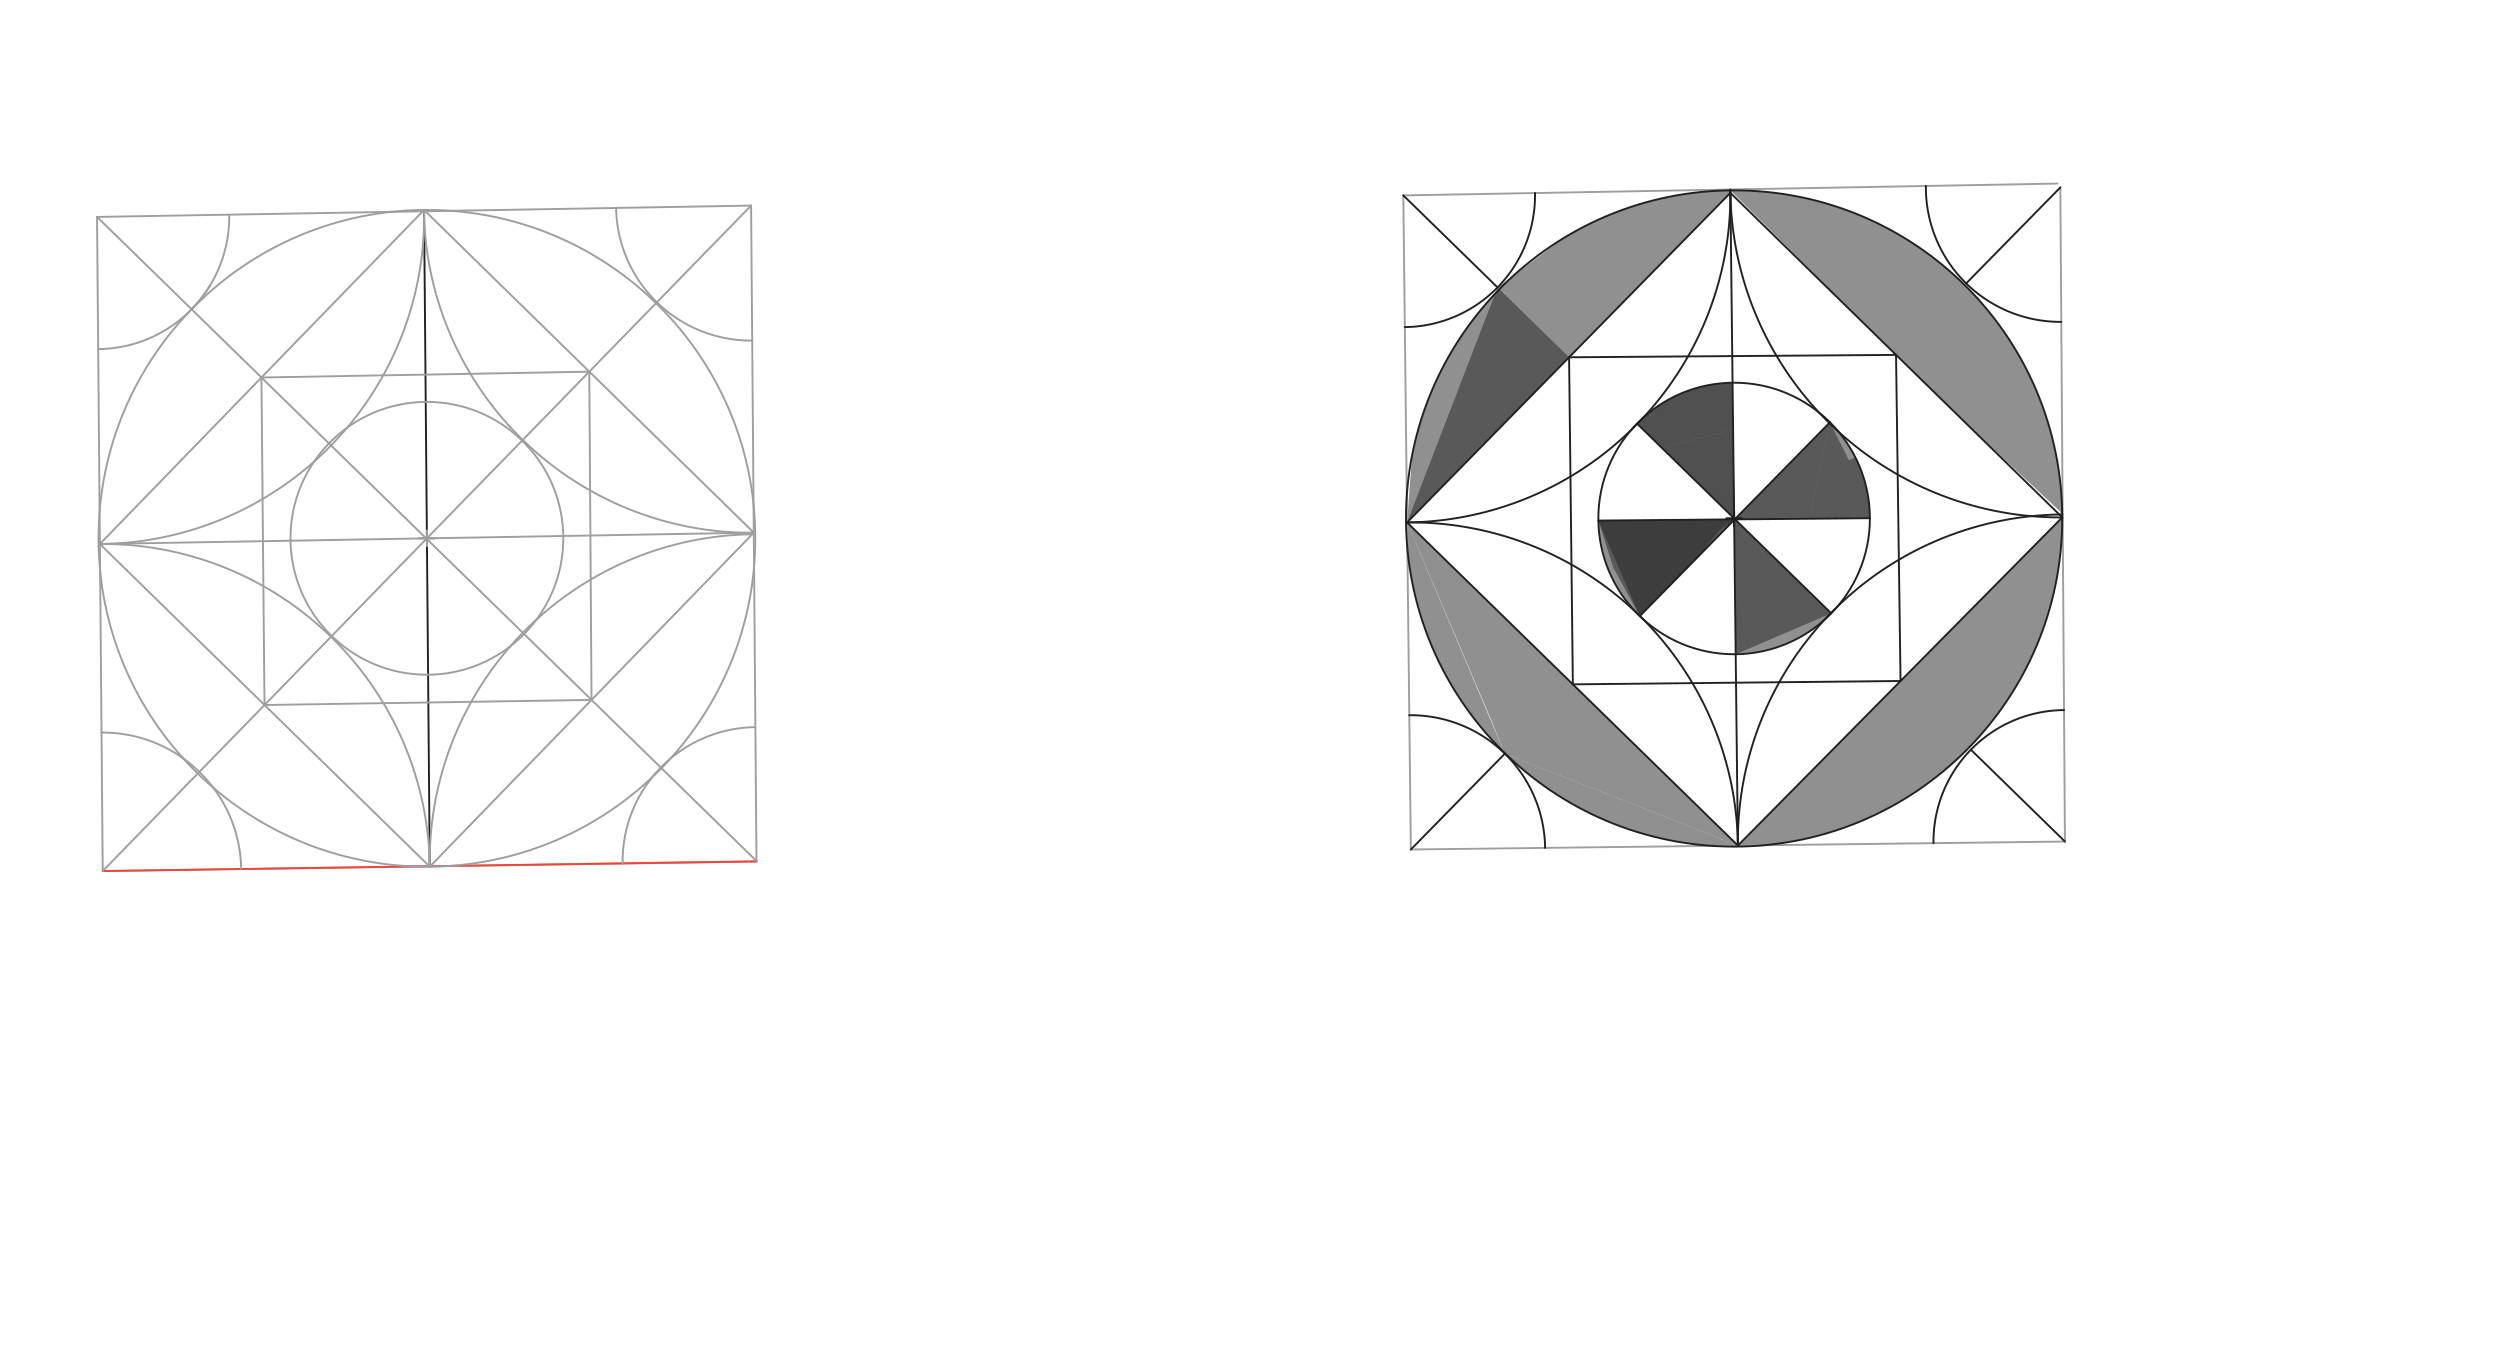 <svg xmlns="http://www.w3.org/2000/svg" class="svg--1it" height="100%" preserveAspectRatio="xMidYMid meet" viewBox="0 0 1300 700" width="100%"><defs><marker id="marker-arrow" markerHeight="16" markerUnits="userSpaceOnUse" markerWidth="24" orient="auto-start-reverse" refX="24" refY="4" viewBox="0 0 24 8"><path d="M 0 0 L 24 4 L 0 8 z" stroke="inherit"></path></marker></defs><g class="aux-layer--1FB"></g><g class="main-layer--3Vd"><g class="element--2qn"><g fill="#000000" opacity="0.5"><path d="M 864.163 232.902 L 901.21 223.39 L 900.929 199.008 L 900.929 199.008 L 900.929 199.008 A 70.602 70.602 0 0 0 851.234 220.276 L 864.163 232.902 Z" stroke="none"></path></g></g><g class="element--2qn"><g fill="#000000" opacity="0.5"><path d="M 902.131 269.981 L 902.131 269.981 L 901.21 223.39 L 864.163 232.902 L 902.131 269.981 Z" stroke="none"></path></g></g><g class="element--2qn"><g fill="#000000" opacity="0.5"><path d="M 687.446 187.625 L 687.446 187.625 Z" stroke="none"></path></g></g><g class="element--2qn"><g fill="#212121" opacity="0.5"><path d="M 893.5 250.406 L 851.234 220.276 L 900.929 199.008 L 900.929 199.008 L 901.337 234.385 L 902.131 269.981 L 862.076 230.864 L 851.234 220.276 L 851.234 220.276 L 851.234 220.276 A 70.602 70.602 0 0 1 900.929 199.008 L 900.929 199.008 L 902.131 269.981 L 889.5 223.406 L 900.929 199.008 L 851.234 220.276 L 879.5 230.406 L 893.5 250.406 Z" stroke="none"></path></g></g><g class="element--2qn"><g fill="#212121" opacity="0.5"><path d="M 951.569 219.584 L 940.806 269.737 L 972.345 269.46 L 972.345 269.46 L 972.345 269.46 A 70.602 70.602 0 0 0 951.569 219.584 Z" stroke="none"></path></g></g><g class="element--2qn"><g fill="#212121" opacity="0.5"><path d="M 941.046 230.311 L 940.926 250.024 L 951.569 219.584 L 940.806 269.737 L 902.131 269.981 L 951.569 219.584 L 940.926 250.024 L 940.806 269.737 L 926.5 265.406 L 902.131 269.981 L 941.046 230.311 Z" stroke="none"></path></g></g><g class="element--2qn"><g fill="#212121" opacity="0.5"><path d="M 902.558 340.203 L 952.256 318.932 L 902.131 269.981 L 902.26 314.409 L 902.558 340.203 Z" stroke="none"></path></g></g><g class="element--2qn"><g fill="#212121" opacity="0.5"><path d="M 936.5 322.406 L 936.5 322.406 L 902.558 340.203 L 902.558 340.203 L 902.558 340.203 A 70.602 70.602 0 0 0 952.256 318.932 L 916.5 312.406 L 923.5 327.406 L 916.5 312.406 L 916.5 312.406 L 911.5 327.406 L 902.558 340.203 L 902.131 269.981 L 952.256 318.932 L 923.5 327.406 L 902.558 340.203 L 916.5 312.406 L 952.256 318.932 L 923.5 327.406 L 923.5 327.406 L 902.558 340.203 L 936.5 322.406 Z" stroke="none"></path></g></g><g class="element--2qn"><g fill="#212121" opacity="0.5"><path d="M 902.131 269.981 L 831.15 270.702 L 852.689 320.383 L 881.803 290.704 L 894.5 275.406 Z" stroke="none"></path></g></g><g class="element--2qn"><g fill="#212121" opacity="0.5"><path d="M 902.131 269.981 L 902.131 269.981 L 831.15 270.702 L 831.15 270.702 L 831.15 270.702 A 70.602 70.602 0 0 0 852.689 320.383 L 902.131 269.981 Z" stroke="none"></path></g></g><g class="element--2qn"><g fill="#212121" opacity="0.5"><path d="M 951.569 219.584 L 972.345 269.46 L 902.131 269.981 L 902.131 269.981 L 936.27 235.18 L 951.569 219.584 Z" stroke="none"></path></g></g><g class="element--2qn"><g fill="#212121" opacity="0.5"><path d="M 951.569 219.584 L 961.5 239.406 L 964.756 237.761 L 964.756 237.761 A 70.602 70.602 0 0 1 972.346 269.646 L 951.569 219.584 Z" stroke="none"></path></g></g><g class="element--2qn"><g fill="#212121" opacity="0.5"><path d="M 962.309 233.322 L 962.309 233.322 L 957.5 228.406 Z" stroke="none"></path></g></g><g class="element--2qn"><g fill="#212121" opacity="0.5"><path d="M 951.569 219.584 L 951.569 219.584 L 951.569 219.584 A 70.602 70.602 0 0 1 954.922 223.165 Z" stroke="none"></path></g></g><g class="element--2qn"><g fill="#212121" opacity="0.5"><path d="M 831.15 270.702 L 838.857 295.089 L 852.689 320.383 L 902.131 269.981 L 831.15 270.702 Z" stroke="none"></path></g></g><g class="element--2qn"><g fill="#212121" opacity="0.5"><path d="M 968.286 246.011 L 951.569 219.584 L 968.286 246.011 Z" stroke="none"></path></g></g><g class="element--2qn"><g fill="#212121" opacity="0.5"><path d="M 778.724 149.465 L 731.679 271.675 L 899.791 100.297 L 899.776 98.996 L 899.776 98.996 A 170.621 170.621 0 0 0 811.797 124.618 L 778.724 149.465 Z" stroke="none"></path></g></g><g class="element--2qn"><g fill="#212121" opacity="0.5"><path d="M 731.679 271.675 L 815.924 185.793 L 779.677 150.394 L 779.677 150.394 A 170.621 170.621 0 0 0 734.209 237.3 L 731.679 271.675 Z" stroke="none"></path></g></g><g class="element--2qn"><g fill="#212121" opacity="0.5"><path d="M 731.679 271.675 L 782.53 391.902 L 903.705 439.672 L 903.705 439.672 L 903.705 439.672 L 903.705 439.672 L 903.705 439.672 L 903.705 439.672 L 903.705 439.672 L 903.705 439.672 L 903.705 439.672 L 903.711 440.215 L 903.711 440.215 A 170.621 170.621 0 0 1 731.135 271.682 Z" stroke="none"></path></g></g><g class="element--2qn"><g fill="#212121" opacity="0.5"><path d="M 731.679 271.675 L 903.705 439.672 L 782.53 391.902 L 782.53 391.902 L 775.2 373.925 L 731.679 271.675 Z" stroke="none"></path></g></g><g class="element--2qn"><g fill="#212121" opacity="0.5"><path d="M 1072.364 269.059 L 1072.364 269.059 L 1072.364 269.059 A 170.621 170.621 0 0 0 899.776 98.996 L 971.507 170.429 L 1022.872 220.66 L 1071.2 265.925 Z" stroke="none"></path></g></g><g class="element--2qn"><g fill="#212121" opacity="0.5"><path d="M 1072.364 269.059 L 1072.364 269.059 L 1072.364 269.059 A 170.621 170.621 0 0 1 903.711 440.215 L 920.227 422.958 L 1072.364 269.059 Z" stroke="none"></path></g></g><g class="element--2qn"><line stroke="#9E9E9E" stroke-dasharray="none" stroke-linecap="round" stroke-width="1" x1="53.417" x2="393.538" y1="452.945" y2="447.992"></line></g><g class="element--2qn"><line stroke="#9E9E9E" stroke-dasharray="none" stroke-linecap="round" stroke-width="1" x1="53.417" x2="50.459" y1="452.945" y2="112.801"></line></g><g class="element--2qn"><line stroke="#9E9E9E" stroke-dasharray="none" stroke-linecap="round" stroke-width="1" x1="50.459" x2="390.565" y1="112.801" y2="106.902"></line></g><g class="element--2qn"><line stroke="#9E9E9E" stroke-dasharray="none" stroke-linecap="round" stroke-width="1" x1="390.565" x2="393.368" y1="106.902" y2="447.048"></line></g><g class="element--2qn"><line stroke="#F44336" stroke-dasharray="none" stroke-linecap="round" stroke-width="1" x1="53.417" x2="393.537" y1="452.945" y2="447.892"></line></g><g class="element--2qn"><line stroke="#9E9E9E" stroke-dasharray="none" stroke-linecap="round" stroke-width="1" x1="733.639" x2="729.72" y1="441.742" y2="101.608"></line></g><g class="element--2qn"><line stroke="#9E9E9E" stroke-dasharray="none" stroke-linecap="round" stroke-width="1" x1="729.72" x2="1069.821" y1="101.608" y2="95.457"></line></g><g class="element--2qn"><line stroke="#9E9E9E" stroke-dasharray="none" stroke-linecap="round" stroke-width="1" x1="733.639" x2="1073.771" y1="441.742" y2="437.601"></line></g><g class="element--2qn"><line stroke="#9E9E9E" stroke-dasharray="none" stroke-linecap="round" stroke-width="1" x1="1073.771" x2="1071.377" y1="437.601" y2="97.452"></line></g><g class="element--2qn"><line stroke="#9E9E9E" stroke-dasharray="none" stroke-linecap="round" stroke-width="1" x1="50.459" x2="393.537" y1="112.801" y2="447.892"></line></g><g class="element--2qn"><line stroke="#9E9E9E" stroke-dasharray="none" stroke-linecap="round" stroke-width="1" x1="53.417" x2="390.565" y1="452.945" y2="106.902"></line></g><g class="element--2qn"><line stroke="#212121" stroke-dasharray="none" stroke-linecap="round" stroke-width="1" x1="220.512" x2="223.477" y1="109.851" y2="450.418"></line></g><g class="element--2qn"><line stroke="#9E9E9E" stroke-dasharray="none" stroke-linecap="round" stroke-width="1" x1="391.967" x2="51.938" y1="276.975" y2="282.873"></line></g><g class="element--2qn"><g class="center--1s5"><line x1="217.993" y1="279.923" x2="225.993" y2="279.923" stroke="#9E9E9E" stroke-width="1" stroke-linecap="round"></line><line x1="221.993" y1="275.923" x2="221.993" y2="283.923" stroke="#9E9E9E" stroke-width="1" stroke-linecap="round"></line><circle class="hit--230" cx="221.993" cy="279.923" r="4" stroke="none" fill="transparent"></circle></g><circle cx="221.993" cy="279.923" fill="none" r="170.752" stroke="#9E9E9E" stroke-dasharray="none" stroke-width="1"></circle></g><g class="element--2qn"><line stroke="#9E9E9E" stroke-dasharray="none" stroke-linecap="round" stroke-width="1" x1="220.506" x2="51.938" y1="109.178" y2="282.873"></line></g><g class="element--2qn"><line stroke="#9E9E9E" stroke-dasharray="none" stroke-linecap="round" stroke-width="1" x1="51.938" x2="223.479" y1="282.873" y2="450.669"></line></g><g class="element--2qn"><line stroke="#9E9E9E" stroke-dasharray="none" stroke-linecap="round" stroke-width="1" x1="223.479" x2="391.967" y1="450.669" y2="276.975"></line></g><g class="element--2qn"><line stroke="#9E9E9E" stroke-dasharray="none" stroke-linecap="round" stroke-width="1" x1="220.506" x2="391.967" y1="109.178" y2="276.975"></line></g><g class="element--2qn"><line stroke="#9E9E9E" stroke-dasharray="none" stroke-linecap="round" stroke-width="1" x1="135.952" x2="306.426" y1="196.304" y2="193.262"></line></g><g class="element--2qn"><line stroke="#9E9E9E" stroke-dasharray="none" stroke-linecap="round" stroke-width="1" x1="306.426" x2="307.597" y1="193.262" y2="363.952"></line></g><g class="element--2qn"><line stroke="#9E9E9E" stroke-dasharray="none" stroke-linecap="round" stroke-width="1" x1="307.597" x2="137.538" y1="363.952" y2="366.605"></line></g><g class="element--2qn"><line stroke="#9E9E9E" stroke-dasharray="none" stroke-linecap="round" stroke-width="1" x1="137.538" x2="135.952" y1="366.605" y2="196.304"></line></g><g class="element--2qn"><path d="M 99.63 160.828 A 68.734 68.734 0 0 0 119.183 111.609" fill="none" stroke="#9E9E9E" stroke-dasharray="none" stroke-linecap="round" stroke-width="1"></path></g><g class="element--2qn"><path d="M 109.157 148.563 A 68.734 68.734 0 0 1 51.057 181.532" fill="none" stroke="#9E9E9E" stroke-dasharray="none" stroke-linecap="round" stroke-width="1"></path></g><g class="element--2qn"><path d="M 391.144 177.106 A 70.206 70.206 0 0 1 320.37 108.12" fill="none" stroke="#9E9E9E" stroke-dasharray="none" stroke-linecap="round" stroke-width="1"></path></g><g class="element--2qn"><path d="M 392.8 378.125 A 69.77 69.77 0 0 0 323.774 448.928" fill="none" stroke="#9E9E9E" stroke-dasharray="none" stroke-linecap="round" stroke-width="1"></path></g><g class="element--2qn"><path d="M 220.506 109.178 A 170.086 170.086 0 0 1 51.938 282.88" fill="none" stroke="#9E9E9E" stroke-dasharray="none" stroke-linecap="round" stroke-width="1"></path></g><g class="element--2qn"><path d="M 223.479 450.669 A 170.077 170.077 0 0 0 55.551 282.881" fill="none" stroke="#9E9E9E" stroke-dasharray="none" stroke-linecap="round" stroke-width="1"></path></g><g class="element--2qn"><path d="M 223.479 450.669 A 170.08 170.08 0 0 1 391.974 277.818" fill="none" stroke="#9E9E9E" stroke-dasharray="none" stroke-linecap="round" stroke-width="1"></path></g><g class="element--2qn"><path d="M 220.543 113.463 A 170.148 170.148 0 0 0 391.137 277.049" fill="none" stroke="#9E9E9E" stroke-dasharray="none" stroke-linecap="round" stroke-width="1"></path></g><g class="element--2qn"><g class="center--1s5"><line x1="217.993" y1="279.923" x2="225.993" y2="279.923" stroke="#9E9E9E" stroke-width="1" stroke-linecap="round"></line><line x1="221.993" y1="275.923" x2="221.993" y2="283.923" stroke="#9E9E9E" stroke-width="1" stroke-linecap="round"></line><circle class="hit--230" cx="221.993" cy="279.923" r="4" stroke="none" fill="transparent"></circle></g><circle cx="221.993" cy="279.923" fill="none" r="70.934" stroke="#9E9E9E" stroke-dasharray="none" stroke-width="1"></circle></g><g class="element--2qn"><path d="M 125.413 451.876 A 72.004 72.004 0 0 0 52.791 380.944" fill="none" stroke="#9E9E9E" stroke-dasharray="none" stroke-linecap="round" stroke-width="1"></path></g><g class="element--2qn"><line stroke="#212121" stroke-dasharray="none" stroke-linecap="round" stroke-width="1" x1="899.77" x2="903.705" y1="98.532" y2="439.672"></line></g><g class="element--2qn"><g class="center--1s5"><line x1="897.743" y1="269.605" x2="905.743" y2="269.605" stroke="#212121" stroke-width="1" stroke-linecap="round"></line><line x1="901.743" y1="265.605" x2="901.743" y2="273.605" stroke="#212121" stroke-width="1" stroke-linecap="round"></line><circle class="hit--230" cx="901.743" cy="269.605" r="4" stroke="none" fill="transparent"></circle></g><circle cx="901.743" cy="269.605" fill="none" r="170.621" stroke="#212121" stroke-dasharray="none" stroke-width="1"></circle></g><g class="element--2qn"><path d="M 730.509 170.099 A 68.496 68.496 0 0 0 798.205 100.369" fill="none" stroke="#212121" stroke-dasharray="none" stroke-linecap="round" stroke-width="1"></path></g><g class="element--2qn"><path d="M 1001.463 96.69 A 69.918 69.918 0 0 0 1071.869 167.368" fill="none" stroke="#212121" stroke-dasharray="none" stroke-linecap="round" stroke-width="1"></path></g><g class="element--2qn"><path d="M 1005.421 438.433 A 68.355 68.355 0 0 1 1073.29 369.248" fill="none" stroke="#212121" stroke-dasharray="none" stroke-linecap="round" stroke-width="1"></path></g><g class="element--2qn"><path d="M 803.451 440.892 A 69.817 69.817 0 0 0 732.834 371.93" fill="none" stroke="#212121" stroke-dasharray="none" stroke-linecap="round" stroke-width="1"></path></g><g class="element--2qn"><path d="M 899.776 98.996 A 170.076 170.076 0 0 1 731.135 271.678" fill="none" stroke="#212121" stroke-dasharray="none" stroke-linecap="round" stroke-width="1"></path></g><g class="element--2qn"><path d="M 903.705 439.672 A 170.079 170.079 0 0 0 731.679 271.675" fill="none" stroke="#212121" stroke-dasharray="none" stroke-linecap="round" stroke-width="1"></path></g><g class="element--2qn"><path d="M 903.705 439.672 A 170.079 170.079 0 0 1 1072.352 267.528" fill="none" stroke="#212121" stroke-dasharray="none" stroke-linecap="round" stroke-width="1"></path></g><g class="element--2qn"><path d="M 899.791 100.297 A 171.61 171.61 0 0 0 1072.361 269.059" fill="none" stroke="#212121" stroke-dasharray="none" stroke-linecap="round" stroke-width="1"></path></g><g class="element--2qn"><line stroke="#212121" stroke-dasharray="none" stroke-linecap="round" stroke-width="1" x1="899.791" x2="731.679" y1="100.297" y2="271.675"></line></g><g class="element--2qn"><line stroke="#212121" stroke-dasharray="none" stroke-linecap="round" stroke-width="1" x1="731.679" x2="903.705" y1="271.675" y2="439.672"></line></g><g class="element--2qn"><line stroke="#212121" stroke-dasharray="none" stroke-linecap="round" stroke-width="1" x1="903.705" x2="1072.364" y1="439.672" y2="269.059"></line></g><g class="element--2qn"><line stroke="#212121" stroke-dasharray="none" stroke-linecap="round" stroke-width="1" x1="1072.364" x2="899.791" y1="269.059" y2="100.297"></line></g><g class="element--2qn"><line stroke="#212121" stroke-dasharray="none" stroke-linecap="round" stroke-width="1" x1="815.924" x2="985.941" y1="185.793" y2="184.545"></line></g><g class="element--2qn"><line stroke="#212121" stroke-dasharray="none" stroke-linecap="round" stroke-width="1" x1="985.941" x2="988.282" y1="184.545" y2="354.114"></line></g><g class="element--2qn"><line stroke="#212121" stroke-dasharray="none" stroke-linecap="round" stroke-width="1" x1="988.282" x2="817.885" y1="354.114" y2="355.862"></line></g><g class="element--2qn"><line stroke="#212121" stroke-dasharray="none" stroke-linecap="round" stroke-width="1" x1="817.885" x2="815.924" y1="355.862" y2="185.793"></line></g><g class="element--2qn"><g class="center--1s5"><line x1="897.743" y1="269.605" x2="905.743" y2="269.605" stroke="#212121" stroke-width="1" stroke-linecap="round"></line><line x1="901.743" y1="265.605" x2="901.743" y2="273.605" stroke="#212121" stroke-width="1" stroke-linecap="round"></line><circle class="hit--230" cx="901.743" cy="269.605" r="4" stroke="none" fill="transparent"></circle></g><circle cx="901.743" cy="269.605" fill="none" r="70.602" stroke="#212121" stroke-dasharray="none" stroke-width="1"></circle></g><g class="element--2qn"><line stroke="#212121" stroke-dasharray="none" stroke-linecap="round" stroke-width="1" x1="778.724" x2="729.72" y1="149.465" y2="101.608"></line></g><g class="element--2qn"><line stroke="#212121" stroke-dasharray="none" stroke-linecap="round" stroke-width="1" x1="1022.415" x2="1071.377" y1="147.364" y2="97.452"></line></g><g class="element--2qn"><line stroke="#212121" stroke-dasharray="none" stroke-linecap="round" stroke-width="1" x1="782.53" x2="733.639" y1="391.902" y2="441.742"></line></g><g class="element--2qn"><line stroke="#212121" stroke-dasharray="none" stroke-linecap="round" stroke-width="1" x1="1024.867" x2="1073.771" y1="389.843" y2="437.601"></line></g><g class="element--2qn"><line stroke="#212121" stroke-dasharray="none" stroke-linecap="round" stroke-width="1" x1="831.15" x2="972.345" y1="270.702" y2="269.46"></line></g><g class="element--2qn"><line stroke="#212121" stroke-dasharray="none" stroke-linecap="round" stroke-width="1" x1="851.234" x2="952.256" y1="220.276" y2="318.932"></line></g><g class="element--2qn"><line stroke="#212121" stroke-dasharray="none" stroke-linecap="round" stroke-width="1" x1="951.569" x2="852.689" y1="219.584" y2="320.383"></line></g></g><g class="snaps-layer--2PT"></g><g class="temp-layer--rAP"></g></svg>